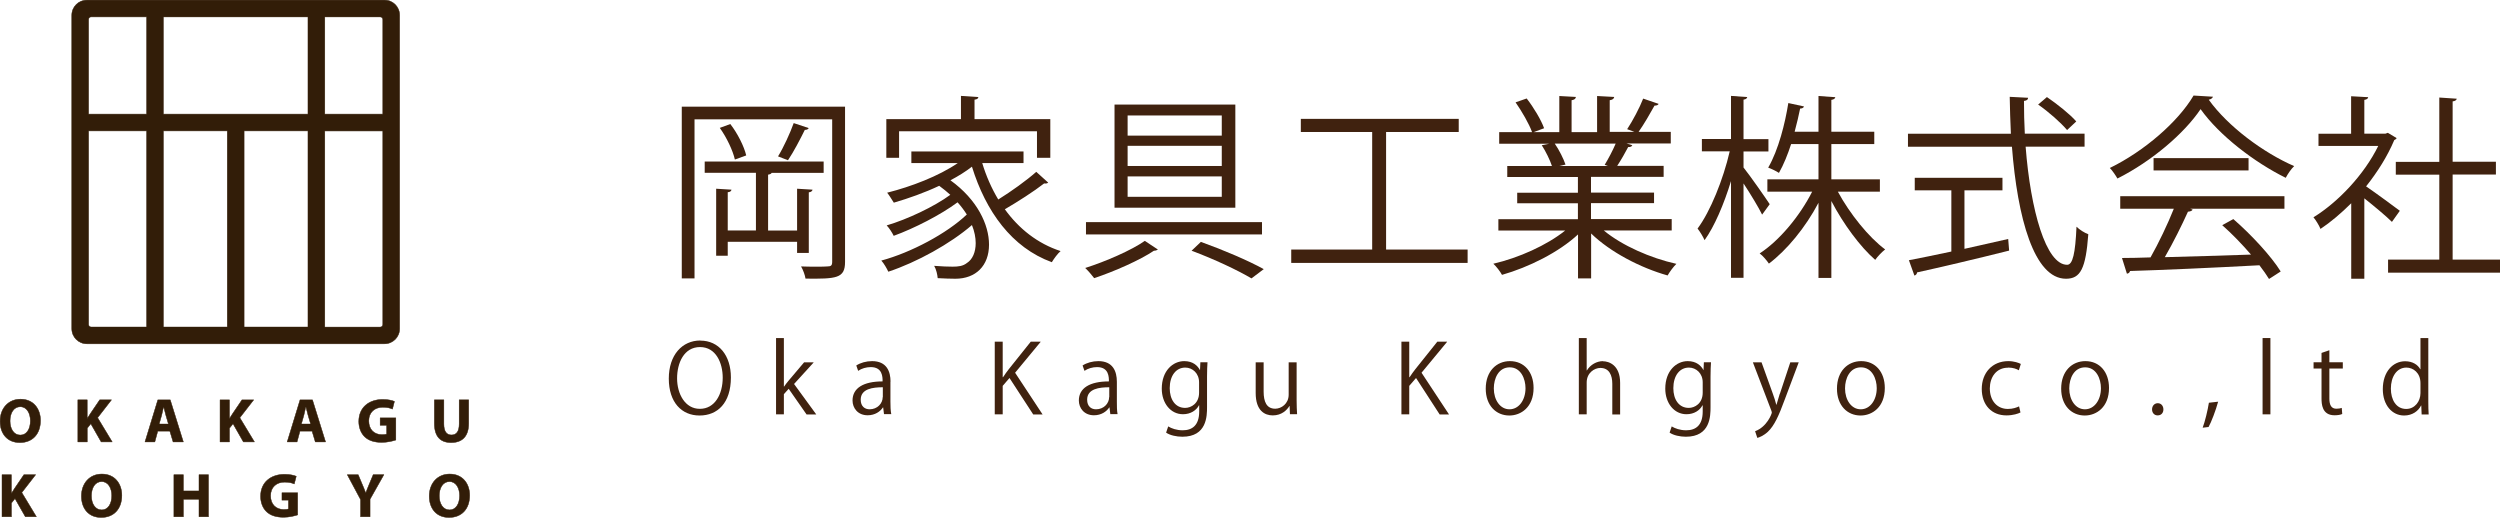 <svg width="220" height="46" viewBox="0 0 220 46" fill="none" xmlns="http://www.w3.org/2000/svg">
<g clip-path="url(#clip0_8146_26005)">
<path d="M1.808 35.127C0.722 35.127 0.007 35.955 0.007 37.066C0.007 38.176 0.653 38.949 1.745 38.949H1.752C2.834 38.949 3.563 38.218 3.563 36.999C3.563 35.979 2.942 35.127 1.808 35.127ZM1.783 38.285H1.776C1.218 38.285 0.883 37.74 0.883 37.044C0.883 36.349 1.207 35.794 1.783 35.794C2.359 35.794 2.673 36.363 2.673 37.031C2.673 37.757 2.349 38.288 1.783 38.288V38.285Z" fill="#321D08" stroke="#321D08" stroke-width="0.04" stroke-linecap="round" stroke-linejoin="round"/>
<path d="M6.851 35.189V38.889H7.678V37.68L7.992 37.289L8.903 38.886H9.873L8.589 36.761L9.81 35.186H8.777L7.943 36.416C7.856 36.548 7.768 36.678 7.685 36.821H7.674V35.186H6.847L6.851 35.189Z" fill="#321D08" stroke="#321D08" stroke-width="0.04" stroke-linecap="round" stroke-linejoin="round"/>
<path d="M14.982 35.19H13.89L12.759 38.889H13.624L13.883 37.939H14.947L15.233 38.889H16.134L14.982 35.19ZM14.005 37.314L14.228 36.528C14.284 36.315 14.343 36.032 14.392 35.815H14.41C14.466 36.028 14.532 36.307 14.591 36.528L14.822 37.314H14.005Z" fill="#321D08" stroke="#321D08" stroke-width="0.04" stroke-linecap="round" stroke-linejoin="round"/>
<path d="M22.328 35.189H21.295L20.461 36.419C20.374 36.552 20.287 36.681 20.203 36.824H20.192V35.189H19.365V38.889H20.192V37.68L20.506 37.289L21.417 38.886H22.388L21.103 36.761L22.325 35.186L22.328 35.189Z" fill="#321D08" stroke="#321D08" stroke-width="0.04" stroke-linecap="round" stroke-linejoin="round"/>
<path d="M26.404 35.19L25.274 38.889H26.139L26.397 37.939H27.462L27.748 38.889H28.648L27.497 35.19H26.404ZM26.52 37.314L26.743 36.528C26.799 36.315 26.858 36.032 26.907 35.815H26.924C26.98 36.028 27.047 36.307 27.106 36.528L27.336 37.314H26.52Z" fill="#321D08" stroke="#321D08" stroke-width="0.04" stroke-linecap="round" stroke-linejoin="round"/>
<path d="M33.457 37.422H34.026V38.201C33.96 38.229 33.806 38.25 33.621 38.25C32.937 38.25 32.452 37.806 32.452 37.038C32.452 36.269 32.983 35.839 33.681 35.839C34.086 35.839 34.333 35.906 34.536 36L34.71 35.326C34.529 35.242 34.162 35.151 33.684 35.151C32.473 35.151 31.576 35.853 31.573 37.083C31.573 37.628 31.758 38.11 32.093 38.435C32.431 38.76 32.92 38.931 33.597 38.931C34.086 38.931 34.574 38.809 34.832 38.721V36.772H33.454V37.425L33.457 37.422Z" fill="#321D08" stroke="#321D08" stroke-width="0.04" stroke-linecap="round" stroke-linejoin="round"/>
<path d="M39.701 38.949C40.667 38.949 41.243 38.404 41.243 37.261V35.186H40.409V37.31C40.409 37.97 40.169 38.278 39.729 38.278C39.289 38.278 39.059 37.953 39.059 37.31V35.186H38.225V37.251C38.225 38.425 38.769 38.949 39.701 38.949Z" fill="#321D08" stroke="#321D08" stroke-width="0.04" stroke-linecap="round" stroke-linejoin="round"/>
<path d="M3.137 41.775H2.104L1.27 43.005C1.183 43.138 1.096 43.267 1.012 43.41H1.002V41.775H0.178V45.475H1.005V44.266L1.319 43.875L2.23 45.472H3.2L1.916 43.347L3.137 41.772V41.775Z" fill="#321D08" stroke="#321D08" stroke-width="0.04" stroke-linecap="round" stroke-linejoin="round"/>
<path d="M8.965 41.716C7.88 41.716 7.165 42.544 7.165 43.655C7.165 44.766 7.81 45.538 8.903 45.538H8.91C9.991 45.538 10.721 44.808 10.721 43.589C10.721 42.568 10.1 41.716 8.965 41.716ZM8.945 44.871H8.938C8.379 44.871 8.044 44.326 8.044 43.63C8.044 42.935 8.369 42.38 8.945 42.38C9.52 42.38 9.834 42.949 9.834 43.616C9.834 44.343 9.51 44.874 8.945 44.874V44.871Z" fill="#321D08" stroke="#321D08" stroke-width="0.04" stroke-linecap="round" stroke-linejoin="round"/>
<path d="M17.512 43.204H16.137V41.775H15.303V45.475H16.137V43.934H17.512V45.475H18.346V41.775H17.512V43.204Z" fill="#321D08" stroke="#321D08" stroke-width="0.04" stroke-linecap="round" stroke-linejoin="round"/>
<path d="M24.817 44.011H25.385V44.79C25.319 44.818 25.166 44.839 24.981 44.839C24.297 44.839 23.811 44.395 23.811 43.627C23.811 42.858 24.342 42.428 25.04 42.428C25.445 42.428 25.692 42.495 25.895 42.589L26.069 41.915C25.888 41.831 25.521 41.74 25.043 41.74C23.832 41.74 22.936 42.443 22.932 43.672C22.932 44.217 23.117 44.7 23.452 45.024C23.791 45.349 24.279 45.52 24.956 45.52C25.445 45.52 25.933 45.398 26.192 45.311V43.361H24.813V44.015L24.817 44.011Z" fill="#321D08" stroke="#321D08" stroke-width="0.04" stroke-linecap="round" stroke-linejoin="round"/>
<path d="M32.47 42.666C32.362 42.928 32.271 43.145 32.191 43.375H32.18C32.093 43.134 32.009 42.935 31.894 42.666L31.52 41.775H30.561L31.73 43.959V45.475H32.564V43.931L33.782 41.772H32.843L32.47 42.663V42.666Z" fill="#321D08" stroke="#321D08" stroke-width="0.04" stroke-linecap="round" stroke-linejoin="round"/>
<path d="M39.575 41.716C38.49 41.716 37.774 42.544 37.774 43.655C37.774 44.766 38.42 45.538 39.512 45.538H39.519C40.601 45.538 41.331 44.808 41.331 43.589C41.331 42.568 40.709 41.716 39.575 41.716ZM39.554 44.871H39.547C38.989 44.871 38.654 44.326 38.654 43.63C38.654 42.935 38.978 42.38 39.554 42.38C40.13 42.38 40.444 42.949 40.444 43.616C40.444 44.343 40.12 44.874 39.554 44.874V44.871Z" fill="#321D08" stroke="#321D08" stroke-width="0.04" stroke-linecap="round" stroke-linejoin="round"/>
<path d="M33.834 0.007H7.65C6.913 0.007 6.317 0.605 6.317 1.338V28.925C6.317 29.662 6.913 30.256 7.65 30.256H33.834C34.571 30.256 35.167 29.659 35.167 28.925V1.338C35.167 0.601 34.571 0.007 33.834 0.007ZM12.902 28.778H8.02C7.898 28.778 7.796 28.677 7.796 28.555V11.519H12.902V28.778ZM12.902 10.041H7.796V1.709C7.796 1.586 7.894 1.485 8.02 1.485H12.902V10.041ZM20 28.778H14.378V11.519H20V28.778ZM27.102 28.778H21.48V11.519H27.102V28.778ZM27.102 10.041H14.378V1.488H27.102V10.045V10.041ZM33.688 28.558C33.688 28.68 33.59 28.782 33.464 28.782H28.582V11.523H33.688V28.558ZM33.688 10.041H28.582V1.488H33.464C33.587 1.488 33.688 1.59 33.688 1.712V10.045V10.041Z" fill="#321D08" stroke="#321D08" stroke-width="0.04" stroke-linecap="round" stroke-linejoin="round"/>
</g>
<g clip-path="url(#clip1_8146_26005)">
<path d="M62.014 15.205H66.522V20.279H64.041V16.917C64.268 16.896 64.35 16.814 64.371 16.69L63.022 16.608V22.507H64.041V21.28H70.144V22.26H71.174V16.927C71.4 16.896 71.483 16.803 71.503 16.69L70.144 16.608V20.29H67.592V15.37C67.767 15.339 67.87 15.298 67.901 15.215H72.481V14.215H62.014V15.215V15.205Z" fill="#40220F"/>
<path d="M64.267 10.914L63.341 11.254C63.948 12.1 64.494 13.255 64.669 14.039L65.667 13.678C65.482 12.884 64.906 11.739 64.267 10.914Z" fill="#40220F"/>
<path d="M59.996 24.498H61.118V10.501H73.232V23.033C73.232 23.363 73.129 23.445 72.82 23.445C72.666 23.466 72.265 23.466 71.75 23.466C71.39 23.466 70.937 23.466 70.494 23.445C70.669 23.745 70.844 24.219 70.885 24.518C73.603 24.549 74.364 24.498 74.364 23.054V9.387H59.996V24.498Z" fill="#40220F"/>
<path d="M71.174 11.275L69.846 10.832C69.537 11.698 68.951 12.977 68.467 13.761C68.673 13.833 69.156 14.039 69.342 14.101C69.846 13.358 70.443 12.203 70.824 11.43C70.999 11.43 71.112 11.378 71.163 11.275H71.174Z" fill="#40220F"/>
<path d="M88.413 18.423C89.566 17.752 90.996 16.834 91.882 16.143C92.016 16.164 92.17 16.143 92.242 16.071L91.192 15.122C90.328 15.886 88.99 16.845 87.847 17.556C87.26 16.577 86.777 15.483 86.437 14.349H90.07V13.328H80.2V14.349H84.286C82.598 15.504 80.19 16.422 78.069 16.958C78.244 17.165 78.512 17.618 78.656 17.835C79.963 17.453 81.363 16.958 82.65 16.35C83.01 16.608 83.339 16.886 83.627 17.144C82.228 18.175 79.85 19.299 78.028 19.836C78.255 20.073 78.512 20.475 78.646 20.754C80.457 20.094 82.783 18.907 84.265 17.804C84.574 18.144 84.852 18.516 85.079 18.877C83.339 20.537 80.169 22.229 77.555 22.93C77.791 23.188 78.038 23.621 78.172 23.91C80.673 23.085 83.638 21.445 85.531 19.805C85.758 20.372 85.861 20.909 85.861 21.393C85.861 22.187 85.583 22.827 85.099 23.136C84.739 23.425 84.327 23.466 83.823 23.466C83.442 23.466 82.845 23.446 82.207 23.394C82.392 23.704 82.495 24.188 82.516 24.477C83.082 24.508 83.638 24.529 84.07 24.529C85.861 24.529 87.034 23.394 87.034 21.527C87.034 19.784 86.015 17.577 83.638 15.865C84.327 15.504 84.986 15.091 85.531 14.668C86.756 18.608 89.031 21.785 92.561 23.074C92.746 22.765 93.076 22.311 93.333 22.095C91.305 21.434 89.659 20.125 88.424 18.413L88.413 18.423Z" fill="#40220F"/>
<path d="M79.13 11.554H91.254V13.884H92.427V10.481H85.758V8.769C85.984 8.748 86.087 8.666 86.097 8.542L84.564 8.439V10.481H77.997V13.884H79.119V11.554H79.13Z" fill="#40220F"/>
<path d="M108.71 9.202H98.078V18.278H108.71V9.202ZM107.516 17.319H99.23V15.524H107.516V17.319ZM107.516 14.607H99.23V12.832H107.516V14.607ZM107.516 11.935H99.23V10.161H107.516V11.935Z" fill="#40220F"/>
<path d="M111.056 19.547H95.566V20.63H111.056V19.547Z" fill="#40220F"/>
<path d="M95.494 23.58C95.752 23.817 96.112 24.24 96.287 24.477C98.057 23.889 100.321 22.889 101.546 22.064C101.701 22.064 101.824 22.012 101.896 21.96L100.743 21.197C99.57 22.022 97.295 23.012 95.505 23.58H95.494Z" fill="#40220F"/>
<path d="M105.673 21.29L104.86 22.064C106.857 22.806 108.905 23.776 110.13 24.498L111.211 23.683C109.862 22.94 107.701 22.012 105.663 21.28L105.673 21.29Z" fill="#40220F"/>
<path d="M121.976 11.615H128.368V10.46H114.473V11.615H120.752V21.96H113.629V23.136H129.15V21.96H121.976V11.615Z" fill="#40220F"/>
<path d="M140.019 24.498V20.547C141.707 22.187 144.362 23.569 146.75 24.24C146.925 23.93 147.265 23.466 147.522 23.219C145.247 22.713 142.736 21.61 141.13 20.279H147.11V19.279H140.008V17.876H145.556V16.948H140.008V15.566H146.4V14.596H142.314C142.654 14.081 143.034 13.41 143.281 12.936C143.456 12.956 143.59 12.905 143.642 12.781L143.137 12.626H147.028V11.605H144.197C144.681 10.914 145.227 9.965 145.597 9.295C145.782 9.295 145.927 9.243 145.957 9.14L144.599 8.676C144.29 9.47 143.683 10.625 143.189 11.368C143.343 11.419 143.6 11.523 143.827 11.605H141.655V8.82C141.882 8.789 142.036 8.697 142.046 8.531L140.544 8.449V11.626H138.3V8.82C138.526 8.789 138.66 8.697 138.681 8.531L137.219 8.449V11.626H134.965L135.881 11.285C135.624 10.563 134.965 9.46 134.348 8.666L133.37 9.006C133.936 9.821 134.564 10.904 134.821 11.626H131.929V12.647H136.344L135.675 12.781C136.036 13.338 136.396 14.081 136.571 14.607H132.639V15.576H138.856V16.958H133.514V17.886H138.856V19.289H131.857V20.29H137.734C136.128 21.579 133.648 22.693 131.414 23.208C131.672 23.446 132.022 23.899 132.176 24.188C134.523 23.518 137.168 22.208 138.866 20.63V24.498H140.019ZM137.23 14.607L137.765 14.483C137.59 13.967 137.209 13.204 136.818 12.636H142.18C141.923 13.245 141.521 13.998 141.213 14.503L141.491 14.607H137.24H137.23Z" fill="#40220F"/>
<path d="M161.725 16.865H165.43V15.782H161.159V12.678H164.936V11.595H161.159V8.789C161.386 8.758 161.489 8.666 161.509 8.552L160.027 8.449V11.595H157.927C158.133 10.852 158.288 10.14 158.411 9.553C158.596 9.553 158.72 9.48 158.751 9.367L157.372 9.068C157.094 10.832 156.507 13.193 155.601 14.751C155.89 14.854 156.311 15.06 156.548 15.215C156.96 14.493 157.32 13.596 157.619 12.678H160.027V15.782H155.529V16.865H159.471C158.37 19.041 156.558 21.197 154.85 22.301C155.128 22.507 155.468 22.909 155.663 23.198C157.227 22.022 158.885 20.021 160.027 17.845V24.456H161.159V17.69C162.209 19.712 163.712 21.733 165.019 22.868C165.225 22.569 165.626 22.156 165.894 21.95C164.463 20.898 162.775 18.804 161.725 16.855V16.865Z" fill="#40220F"/>
<path d="M155.735 17.969C155.406 17.463 153.965 15.401 153.43 14.741V13.328H155.622V12.245H153.43V8.769C153.656 8.738 153.738 8.645 153.759 8.542L152.328 8.439V12.234H149.766V13.317H152.215C151.649 15.782 150.507 18.619 149.385 20.114C149.591 20.372 149.869 20.826 150.002 21.135C150.867 19.939 151.711 17.959 152.328 15.937V24.446H153.43V16.143C154.037 17.061 154.778 18.289 155.066 18.887L155.735 17.969Z" fill="#40220F"/>
<path d="M181.898 11.45L182.711 10.687C182.176 10.068 181.054 9.171 180.128 8.542L179.356 9.202C180.282 9.841 181.373 10.811 181.908 11.45H181.898Z" fill="#40220F"/>
<path d="M176.711 21.032C175.435 21.321 174.127 21.62 172.872 21.898V16.752H176.217V15.648H168.498V16.752H171.719V22.136C170.288 22.445 169.002 22.703 167.983 22.899L168.467 24.25C168.59 24.219 168.693 24.116 168.703 23.972C170.679 23.538 173.85 22.796 176.803 22.053L176.721 21.032H176.711Z" fill="#40220F"/>
<path d="M183.761 20.609C183.432 20.486 182.999 20.217 182.732 19.949C182.629 22.301 182.402 23.301 181.908 23.301C180.046 23.301 178.687 18.505 178.255 12.905H183.442V11.76H178.183C178.131 10.811 178.111 9.841 178.111 8.882C178.368 8.851 178.471 8.758 178.471 8.604L176.855 8.521C176.876 9.604 176.906 10.697 176.958 11.77H167.901V12.915H177.05C177.534 19.165 178.996 24.529 181.806 24.529C183.082 24.529 183.545 23.652 183.771 20.609H183.761Z" fill="#40220F"/>
<path d="M186.571 18.371H191.295C190.76 19.722 189.947 21.414 189.247 22.651C188.3 22.683 187.456 22.703 186.735 22.703L187.168 24.085C187.302 24.064 187.404 24.003 187.446 23.848C190.204 23.765 194.65 23.57 198.829 23.343C199.169 23.776 199.446 24.188 199.673 24.549L200.702 23.889C199.889 22.579 198.15 20.681 196.534 19.279L195.556 19.815C196.421 20.578 197.316 21.507 198.088 22.404C195.474 22.486 192.798 22.579 190.502 22.631C191.244 21.352 192.015 19.794 192.54 18.629C192.767 18.608 192.901 18.557 192.952 18.443L192.746 18.371H201.031V17.268H186.581V18.371H186.571Z" fill="#40220F"/>
<path d="M197.872 13.915H189.514V14.998H197.872V13.915Z" fill="#40220F"/>
<path d="M194.383 8.769C194.558 8.738 194.691 8.645 194.743 8.511L193.034 8.408C191.676 10.718 188.691 13.307 185.665 14.782C185.902 15.019 186.2 15.473 186.334 15.71C189.35 14.194 192.221 11.739 193.652 9.604C195.309 11.935 198.407 14.297 201.145 15.648C201.33 15.297 201.608 14.885 201.886 14.617C199.179 13.441 196.06 11.131 194.372 8.779L194.383 8.769Z" fill="#40220F"/>
<path d="M211.18 18.546C210.727 18.206 209.039 16.958 208.216 16.401C209.214 15.143 210.089 13.761 210.696 12.327C210.778 12.296 210.881 12.224 210.902 12.152L210.13 11.688L209.924 11.76H208.061V8.789C208.288 8.758 208.39 8.665 208.401 8.552L206.898 8.469V11.77H204.027V12.843H209.286C208.041 15.38 205.756 17.783 203.584 19.124C203.769 19.33 204.088 19.846 204.202 20.145C205.118 19.537 206.023 18.763 206.908 17.886V24.529H208.061V17.453C208.905 18.123 210.006 19.041 210.49 19.526L211.18 18.557V18.546Z" fill="#40220F"/>
<path d="M215.832 22.837V15.359H219.64V14.235H215.832V8.923C216.068 8.892 216.182 8.8 216.192 8.686L214.658 8.583V14.245H210.83V15.37H214.658V22.847H210.15V23.992H220V22.847H215.832V22.837Z" fill="#40220F"/>
<path d="M61.633 29.964C60.037 29.964 58.854 31.233 58.854 33.316C58.854 35.4 59.976 36.565 61.561 36.565C63.146 36.565 64.319 35.462 64.319 33.213C64.319 31.284 63.259 29.974 61.633 29.974V29.964ZM61.581 35.977C60.284 35.977 59.584 34.657 59.584 33.296C59.584 31.934 60.192 30.542 61.602 30.542C63.012 30.542 63.599 31.955 63.599 33.234C63.599 34.688 62.909 35.977 61.592 35.977H61.581Z" fill="#40220F"/>
<path d="M71.596 31.883H70.762L69.393 33.502C69.269 33.657 69.105 33.853 69.002 34.018H68.981V29.748H68.292V36.462H68.981V34.688L69.403 34.214L70.978 36.472H71.832L69.877 33.791L71.596 31.903V31.883Z" fill="#40220F"/>
<path d="M78.368 33.595C78.368 32.687 78.028 31.779 76.742 31.779C76.227 31.779 75.723 31.924 75.352 32.161L75.517 32.635C75.826 32.419 76.237 32.305 76.629 32.305C77.668 32.305 77.668 33.182 77.668 33.564C75.98 33.564 75.023 34.151 75.023 35.245C75.023 35.905 75.486 36.544 76.351 36.544C76.999 36.544 77.462 36.214 77.699 35.853H77.719L77.792 36.441H78.43C78.368 36.121 78.358 35.73 78.358 35.348V33.574L78.368 33.595ZM77.678 34.946C77.678 35.503 77.205 36.018 76.526 36.018C76.104 36.018 75.743 35.761 75.743 35.173C75.743 34.203 76.824 34.079 77.689 34.079V34.946H77.678Z" fill="#40220F"/>
<path d="M91.563 30.067H90.708L88.763 32.501C88.609 32.708 88.424 32.945 88.269 33.192H88.238V30.067H87.538V36.462H88.238V33.956L88.835 33.264L90.924 36.472H91.748L89.329 32.8L91.573 30.088L91.563 30.067Z" fill="#40220F"/>
<path d="M98.284 33.595C98.284 32.687 97.944 31.779 96.657 31.779C96.143 31.779 95.638 31.924 95.268 32.161L95.433 32.635C95.741 32.419 96.153 32.305 96.544 32.305C97.584 32.305 97.584 33.182 97.584 33.564C95.896 33.564 94.939 34.151 94.939 35.245C94.939 35.905 95.402 36.544 96.266 36.544C96.915 36.544 97.378 36.214 97.615 35.853H97.635L97.707 36.441H98.345C98.284 36.121 98.284 35.73 98.284 35.348V33.574V33.595ZM97.604 34.946C97.604 35.503 97.131 36.018 96.451 36.018C96.029 36.018 95.669 35.761 95.669 35.173C95.669 34.203 96.75 34.079 97.615 34.079V34.946H97.604Z" fill="#40220F"/>
<path d="M105.612 32.563H105.591C105.395 32.192 104.994 31.779 104.212 31.779C103.224 31.779 102.236 32.615 102.236 34.203C102.236 35.482 103.018 36.452 104.099 36.452C104.788 36.452 105.282 36.101 105.509 35.668H105.529V36.214C105.529 37.421 104.922 37.865 104.078 37.865C103.533 37.865 103.09 37.7 102.802 37.524L102.617 38.071C102.956 38.308 103.533 38.432 104.047 38.432C106.209 38.432 106.219 36.606 106.219 35.812V33.141C106.219 32.584 106.239 32.212 106.26 31.882H105.632L105.601 32.574L105.612 32.563ZM105.519 34.554C105.519 35.503 104.819 35.895 104.294 35.895C103.409 35.895 102.936 35.131 102.936 34.162C102.936 33.058 103.491 32.347 104.304 32.347C104.943 32.347 105.519 32.852 105.519 33.646V34.564V34.554Z" fill="#40220F"/>
<path d="M114.103 31.883H113.403V34.729C113.403 35.534 112.754 35.967 112.219 35.967C111.458 35.967 111.2 35.348 111.2 34.461V31.883H110.5V34.585C110.5 36.163 111.314 36.555 112.003 36.555C112.785 36.555 113.249 36.091 113.465 35.73H113.485L113.516 36.452H114.144C114.123 36.101 114.103 35.709 114.103 35.235V31.883Z" fill="#40220F"/>
<path d="M127.339 30.067H126.484L124.539 32.501C124.385 32.708 124.2 32.945 124.045 33.192H124.014V30.067H123.325V36.462H124.014V33.956L124.611 33.264L126.69 36.472H127.514L125.095 32.8L127.339 30.088V30.067Z" fill="#40220F"/>
<path d="M132.876 31.779C131.713 31.779 130.745 32.646 130.745 34.203C130.745 35.678 131.651 36.565 132.824 36.565C133.833 36.565 134.955 35.843 134.955 34.141C134.955 32.739 134.132 31.779 132.876 31.779ZM132.835 36.018C132.011 36.018 131.456 35.193 131.456 34.182C131.456 33.306 131.867 32.326 132.855 32.326C133.843 32.326 134.245 33.347 134.245 34.162C134.245 35.193 133.668 36.018 132.835 36.018Z" fill="#40220F"/>
<path d="M141.069 31.779C140.513 31.779 139.957 32.089 139.648 32.594H139.628V29.748H138.938V36.462H139.628V33.657C139.628 32.821 140.297 32.378 140.832 32.378C141.614 32.378 141.882 33.027 141.882 33.77V36.472H142.571V33.688C142.571 32.14 141.604 31.79 141.048 31.79L141.069 31.779Z" fill="#40220F"/>
<path d="M149.92 32.563H149.899C149.704 32.192 149.292 31.779 148.52 31.779C147.532 31.779 146.544 32.615 146.544 34.203C146.544 35.482 147.326 36.452 148.407 36.452C149.097 36.452 149.591 36.101 149.817 35.668H149.838V36.214C149.838 37.421 149.23 37.865 148.386 37.865C147.841 37.865 147.398 37.7 147.11 37.524L146.925 38.071C147.265 38.308 147.841 38.432 148.356 38.432C150.517 38.432 150.527 36.606 150.527 35.812V33.141C150.527 32.584 150.548 32.212 150.568 31.882H149.941L149.91 32.574L149.92 32.563ZM149.838 34.554C149.838 35.503 149.138 35.895 148.613 35.895C147.728 35.895 147.254 35.131 147.254 34.162C147.254 33.058 147.81 32.347 148.623 32.347C149.261 32.347 149.838 32.852 149.838 33.646V34.564V34.554Z" fill="#40220F"/>
<path d="M156.62 34.647C156.507 34.997 156.404 35.348 156.332 35.616H156.312C156.239 35.338 156.137 34.977 156.013 34.657L155.015 31.883H154.253L155.869 36.111C155.9 36.194 155.92 36.266 155.92 36.307C155.92 36.4 155.509 37.555 154.449 37.947L154.644 38.535C154.809 38.494 155.19 38.349 155.57 37.999C156.137 37.462 156.528 36.606 157.073 35.121L158.288 31.883H157.547L156.631 34.647H156.62Z" fill="#40220F"/>
<path d="M163.784 31.779C162.621 31.779 161.653 32.646 161.653 34.203C161.653 35.678 162.559 36.565 163.732 36.565C164.741 36.565 165.863 35.843 165.863 34.141C165.863 32.739 165.039 31.779 163.784 31.779ZM163.743 36.018C162.919 36.018 162.363 35.193 162.363 34.182C162.363 33.306 162.775 32.326 163.763 32.326C164.751 32.326 165.153 33.347 165.153 34.162C165.153 35.193 164.576 36.018 163.743 36.018Z" fill="#40220F"/>
<path d="M176.721 32.347C177.164 32.347 177.462 32.47 177.658 32.584L177.833 32.027C177.658 31.934 177.246 31.779 176.731 31.779C175.321 31.779 174.395 32.811 174.395 34.224C174.395 35.637 175.26 36.555 176.567 36.555C177.153 36.555 177.606 36.4 177.802 36.297L177.678 35.761C177.452 35.864 177.143 35.987 176.69 35.987C175.774 35.987 175.105 35.296 175.105 34.182C175.105 33.203 175.661 32.357 176.711 32.357L176.721 32.347Z" fill="#40220F"/>
<path d="M183.514 31.779C182.351 31.779 181.383 32.646 181.383 34.203C181.383 35.678 182.289 36.565 183.462 36.565C184.471 36.565 185.593 35.843 185.593 34.141C185.593 32.739 184.77 31.779 183.514 31.779ZM183.473 36.018C182.649 36.018 182.094 35.193 182.094 34.182C182.094 33.306 182.505 32.326 183.493 32.326C184.481 32.326 184.883 33.347 184.883 34.162C184.883 35.193 184.306 36.018 183.473 36.018Z" fill="#40220F"/>
<path d="M189.885 35.482C189.597 35.482 189.381 35.709 189.381 36.029C189.381 36.307 189.556 36.555 189.875 36.555C190.194 36.555 190.379 36.328 190.379 36.029C190.379 35.709 190.173 35.482 189.885 35.482Z" fill="#40220F"/>
<path d="M193.837 37.638L194.352 37.576C194.578 37.184 194.99 36.122 195.196 35.348L194.383 35.441C194.28 36.101 194.033 37.122 193.837 37.628V37.638Z" fill="#40220F"/>
<path d="M199.796 29.748H199.107V36.462H199.796V29.748Z" fill="#40220F"/>
<path d="M204.984 30.82L204.294 31.057V31.882H203.594V32.429H204.294V35.049C204.294 35.534 204.325 36.544 205.437 36.544C205.725 36.544 205.961 36.503 206.116 36.431L206.075 35.895C205.961 35.936 205.817 35.967 205.601 35.967C205.159 35.967 204.984 35.647 204.984 35.069V32.429H206.167V31.882H204.984V30.82Z" fill="#40220F"/>
<path d="M213.691 29.748H213.001V32.491H212.981C212.775 32.109 212.322 31.79 211.653 31.79C210.593 31.79 209.687 32.697 209.687 34.245C209.687 35.657 210.511 36.565 211.56 36.565C212.301 36.565 212.816 36.163 213.053 35.688H213.073L213.104 36.472H213.722C213.701 36.163 213.691 35.709 213.691 35.338V29.758V29.748ZM213.001 34.595C213.001 35.328 212.497 35.988 211.746 35.988C210.85 35.988 210.397 35.162 210.397 34.203C210.397 33.151 210.912 32.347 211.766 32.347C212.353 32.347 213.001 32.8 213.001 33.718V34.595Z" fill="#40220F"/>
</g>
<defs>
<clipPath id="clip0_8146_26005">
<rect width="41.338" height="45.541" fill="white"/>
</clipPath>
<clipPath id="clip1_8146_26005">
<rect width="161.146" height="30.127" fill="white" transform="translate(58.854 8.408)"/>
</clipPath>
</defs>
</svg>
